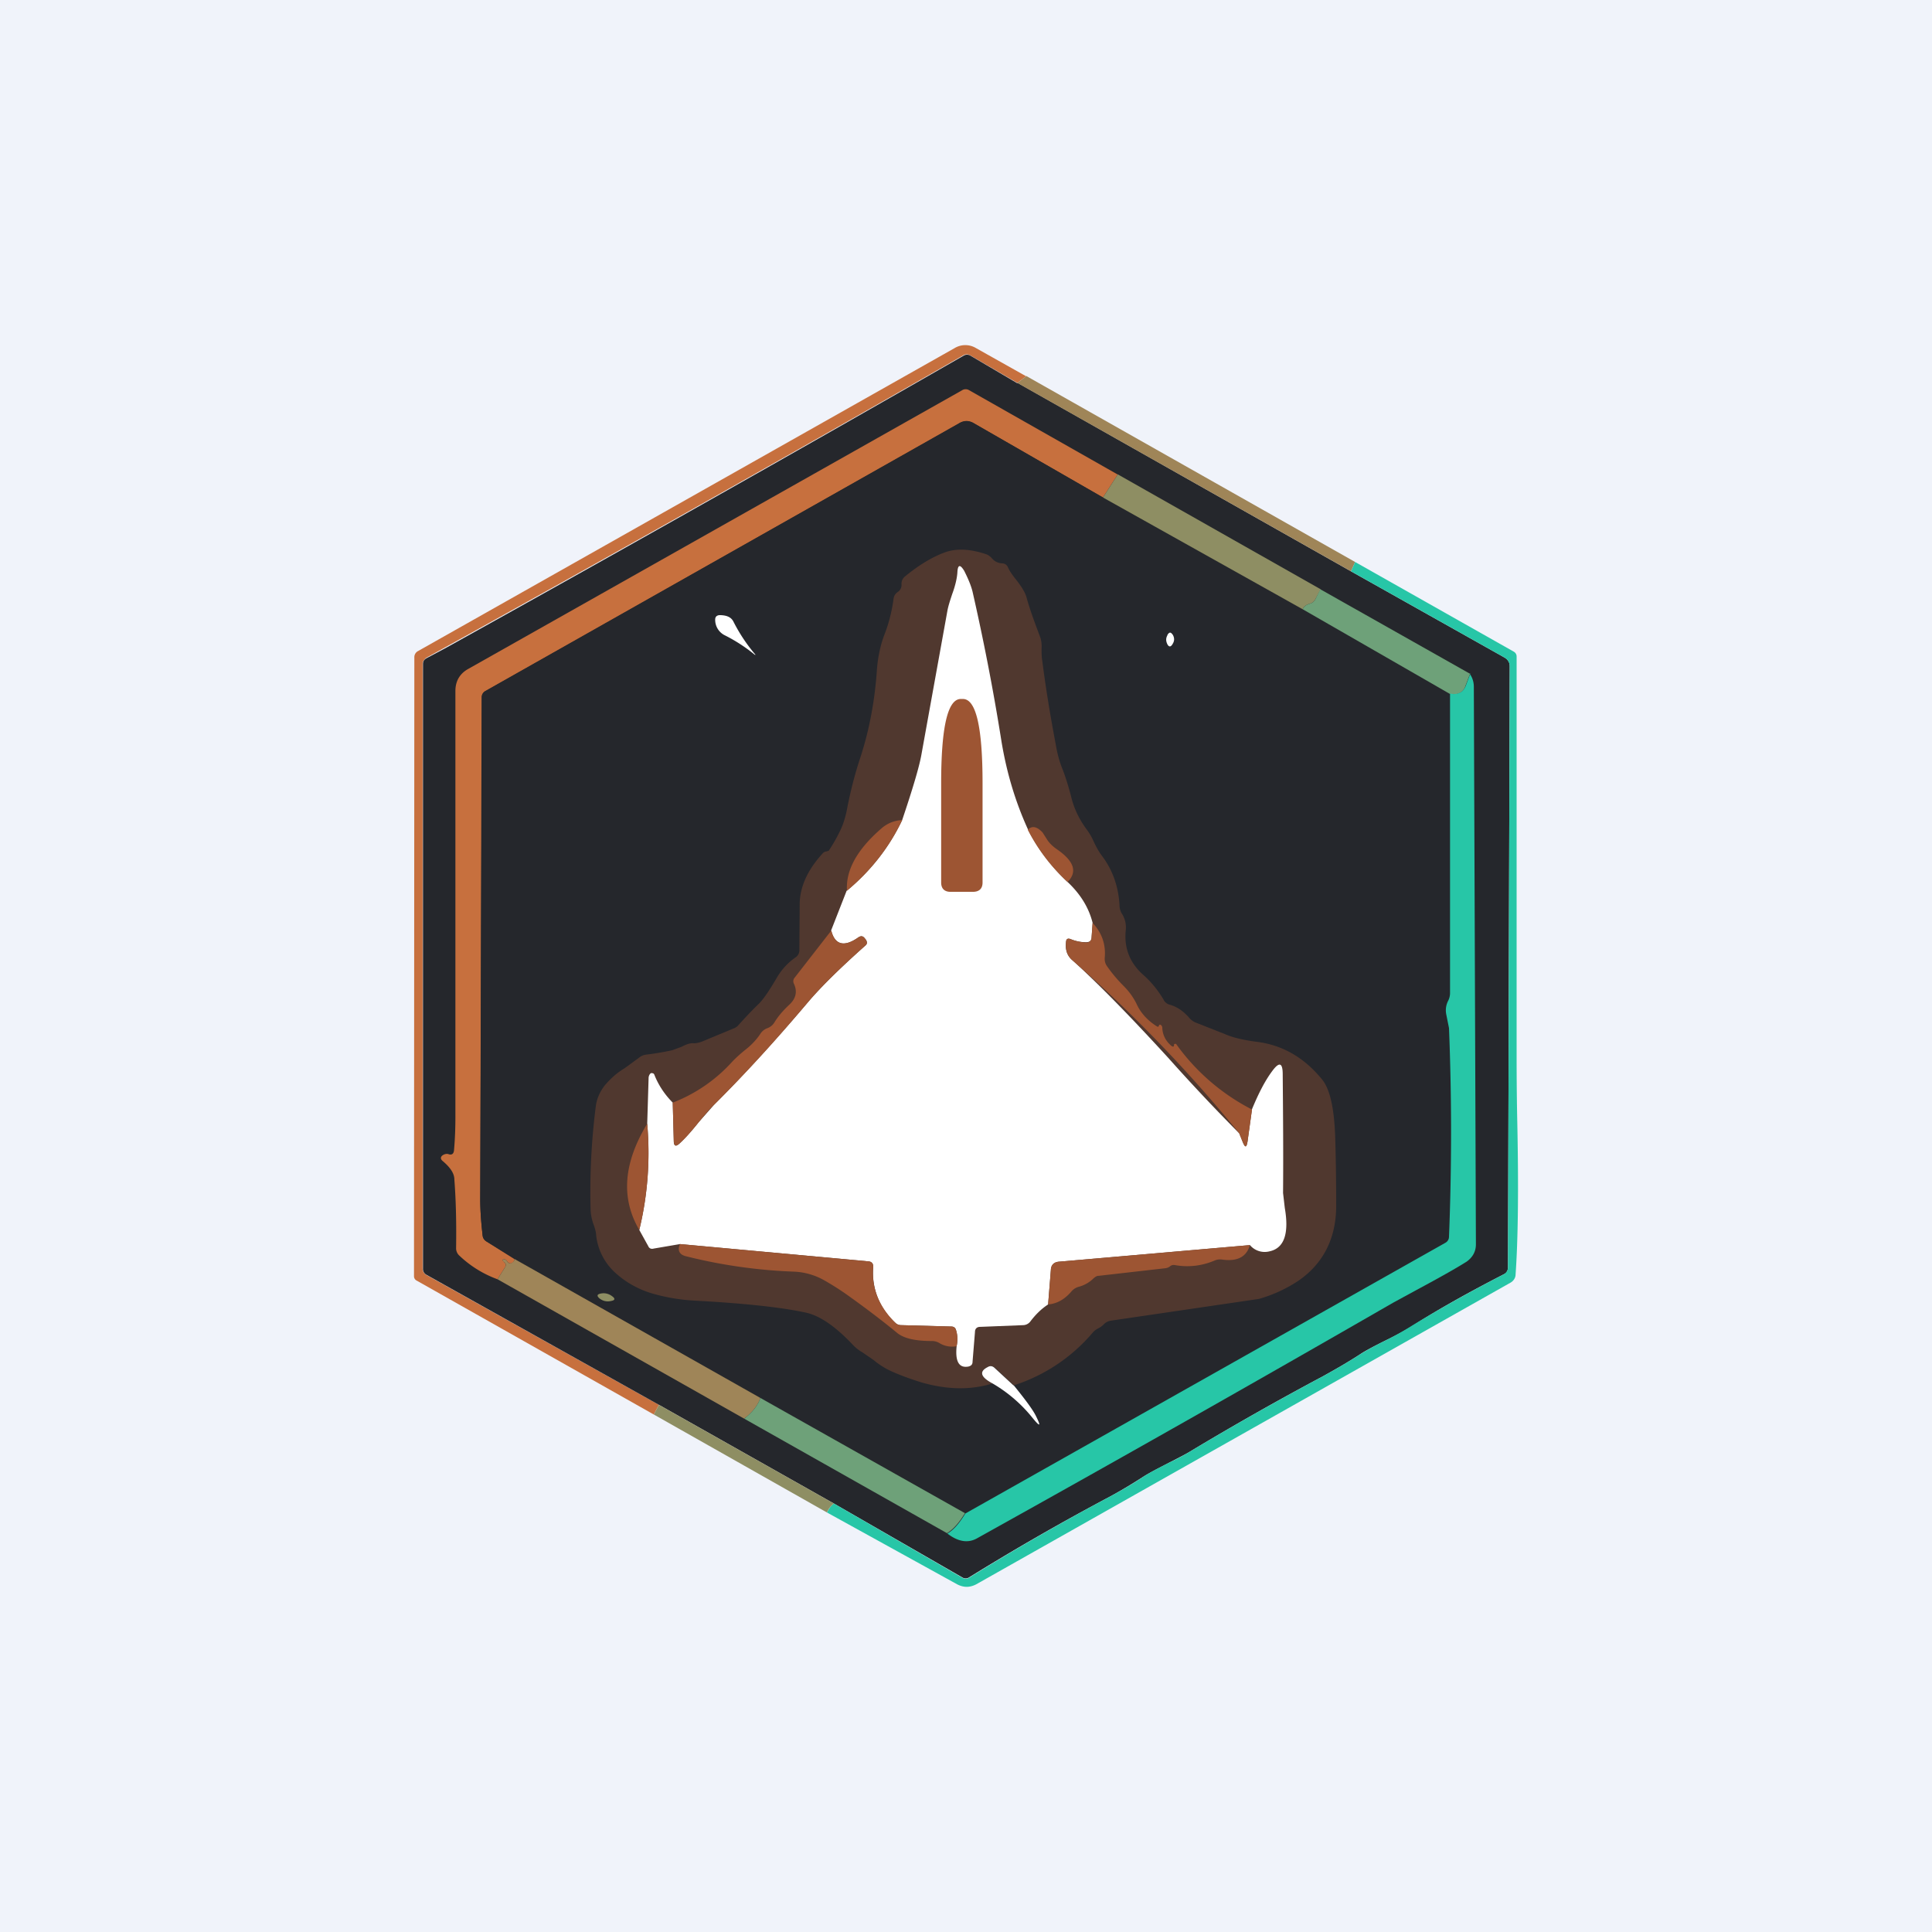 ﻿<?xml version="1.0" standalone="no"?>
<!DOCTYPE svg PUBLIC "-//W3C//DTD SVG 1.1//EN" 
"http://www.w3.org/Graphics/SVG/1.1/DTD/svg11.dtd">
<svg width="56" height="56" viewBox="0 0 56 56" xmlns="http://www.w3.org/2000/svg"><path fill="#F0F3FA" d="M0 0h56v56H0z"/><path d="m29.75 10.9-.26.2-1.37-.8a.19.19 0 0 0-.2 0 1228.67 1228.67 0 0 1-15.57 8.77c-.06.05-.1.1-.1.18v17.52c0 .08.04.14.1.18l6.75 3.77-.15.28-6.87-3.88a.14.14 0 0 1-.08-.13l.01-17.93a.2.2 0 0 1 .11-.19l15.55-8.78a.6.6 0 0 1 .62 0l1.46.82Z" fill="#C7703E"/><path d="m29.5 11.1 9.66 5.46 4.45 2.5c.1.06.15.14.15.25l-.05 17.42c0 .1-.04.17-.13.21-.97.5-1.88 1-2.7 1.53-.17.1-.4.23-.73.39-.34.17-.59.3-.75.41-.34.22-.69.42-1.05.62a84.64 84.64 0 0 0-3.8 2.15c-.14.09-.36.2-.65.35-.33.17-.58.3-.74.4-.31.2-.64.4-.97.58a70.53 70.53 0 0 0-4.1 2.35.18.18 0 0 1-.2 0l-3.72-2.14-5.07-2.86-6.74-3.77a.19.19 0 0 1-.1-.18V19.25c0-.08.03-.13.1-.17l.6-.32a1228.67 1228.67 0 0 0 14.97-8.45.19.19 0 0 1 .2 0l1.36.8Z" fill="#25272C"/><path d="m29.75 10.9 9.53 5.39-.12.27-9.67-5.46.26-.2Z" fill="#9F8558"/><path d="m32.4 13.75-.43.67-3.74-2.15a.42.42 0 0 0-.43 0l-13.73 7.76a.2.2 0 0 0-.1.18l-.05 14.55c0 .35.03.7.07 1.06.01.07.05.13.12.17l.8.5c0 .04-.01.07-.04.1-.06.05-.12.04-.17-.03-.03-.05-.07-.07-.12-.05-.02.01-.02.02 0 .03l.04.05c.05.04.05.1.02.14l-.22.35a3.19 3.19 0 0 1-1.1-.68.29.29 0 0 1-.1-.21c.01-.68 0-1.35-.05-2 0-.18-.12-.35-.33-.53-.08-.06-.08-.13 0-.18.05-.03.1-.04.15-.03.1.04.16 0 .17-.11.03-.34.04-.66.04-.98V20.03c0-.28.12-.5.37-.64l14.32-8.08a.19.19 0 0 1 .2 0l4.3 2.44Z" fill="#C7703E"/><path d="m31.97 14.42 5.8 3.24 4.25 2.45v8.67a.5.5 0 0 1-.05.21.6.6 0 0 0-.06.4l.09.4c.07 2 .07 4.03 0 6.05a.2.2 0 0 1-.11.17l-13.92 7.85-5.93-3.34-7.13-4.03-.8-.5a.23.23 0 0 1-.12-.17c-.04-.36-.07-.7-.07-1.06l.04-14.55a.2.2 0 0 1 .11-.18l13.73-7.76c.14-.09.29-.09.43 0l3.74 2.15Z" fill="#25272C"/><path d="m32.4 13.75 5.88 3.33-.16.3a.25.25 0 0 1-.16.12c-.1.03-.17.08-.2.16l-5.79-3.24.43-.67Z" fill="#8E8E63"/><path d="m29.38 40.15-.54-.5c-.07-.06-.14-.07-.22-.02-.25.13-.2.29.15.47-.64.2-1.33.18-2.06-.03-.32-.1-.63-.21-.93-.35a2.29 2.29 0 0 1-.46-.3L25 39.2a1.2 1.2 0 0 1-.28-.22c-.5-.53-.95-.84-1.35-.93-.67-.15-1.75-.27-3.22-.35a5.4 5.4 0 0 1-1.25-.21 2.72 2.72 0 0 1-1.1-.63 1.72 1.72 0 0 1-.52-1.05c0-.08-.03-.2-.08-.33a1.5 1.5 0 0 1-.08-.38c-.03-1 .02-2.02.15-3.04.03-.22.12-.42.26-.6.17-.2.36-.37.58-.5l.41-.3a.4.4 0 0 1 .2-.09c.25-.03.5-.07.77-.13l.27-.1c.15-.08.26-.11.35-.1.08 0 .16-.02.24-.05l.96-.4.06-.04c.2-.22.4-.44.63-.66.13-.13.3-.38.51-.74.14-.24.32-.44.55-.6a.25.25 0 0 0 .11-.23l.01-1.36c.02-.5.25-.97.67-1.43a.16.16 0 0 1 .1-.05l.07-.02a4.61 4.61 0 0 0 .35-.62c.08-.17.13-.35.17-.53.1-.53.23-1.05.4-1.56.26-.8.42-1.65.48-2.57.03-.35.1-.68.21-.97.13-.33.22-.68.27-1.05a.27.27 0 0 1 .12-.2.24.24 0 0 0 .11-.23c0-.09.03-.16.1-.22.4-.33.8-.57 1.16-.7.33-.12.73-.1 1.18.05.07.02.12.06.17.11.08.1.18.15.31.16.07 0 .13.04.16.1.04.1.12.22.24.37.16.2.26.37.3.5.1.37.24.74.39 1.14.04.1.06.23.05.35 0 .12 0 .24.02.36.1.78.23 1.58.39 2.42.04.24.1.49.2.73.1.26.18.53.25.8.08.33.22.62.41.89.1.13.18.26.24.4.07.15.15.3.25.43.3.4.47.88.5 1.42 0 .08.02.16.06.23.1.15.14.32.12.5-.05.5.11.93.5 1.28.24.21.44.46.6.73.03.07.1.12.17.14.22.06.4.19.56.37a.5.5 0 0 0 .2.15l.86.34c.23.1.54.17.93.22.75.1 1.37.47 1.88 1.1.22.28.34.82.37 1.62.02.62.03 1.3.03 2.03 0 .94-.37 1.67-1.09 2.17a4.1 4.1 0 0 1-1.15.53l-4.29.63a.36.36 0 0 0-.2.1.57.57 0 0 1-.16.12.5.5 0 0 0-.17.13 5 5 0 0 1-2.3 1.53Z" fill="#50382F"/><path d="m39.28 16.29 4.6 2.6c.05.03.08.08.08.14v11.42c0 .47 0 1.17.02 2.11.04 1.95.02 3.4-.05 4.38 0 .1-.06.19-.15.24L28.3 45.92c-.19.1-.37.1-.56 0l-3.77-2.08c.06-.12.12-.2.2-.26l3.72 2.15c.07.04.14.04.2 0a70.53 70.53 0 0 1 4.1-2.36c.33-.18.66-.37.97-.58.16-.1.4-.23.74-.4.3-.14.5-.26.65-.35 1.2-.72 2.47-1.44 3.8-2.15.36-.2.71-.4 1.05-.62.16-.1.4-.24.75-.41.32-.16.56-.3.72-.4.83-.51 1.74-1.02 2.71-1.52a.23.23 0 0 0 .13-.21l.05-17.42c0-.1-.05-.19-.15-.25l-4.45-2.5.12-.27Z" fill="#27C6A7"/><path d="M29.8 24.05c.28.56.67 1.07 1.15 1.52.37.35.61.74.72 1.18l-.03.42c0 .1-.06.14-.16.14-.16 0-.3-.03-.45-.09-.08-.03-.12 0-.13.08-.03.23.03.4.18.53.67.6 1.6 1.54 2.78 2.83a56.33 56.33 0 0 0 2.06 2.19l.1.25c.07.17.11.17.14-.01l.13-.94c.19-.46.38-.83.59-1.11.2-.27.3-.24.3.1.01 1.16.02 2.3.01 3.44l.05.43c.13.75-.02 1.17-.44 1.26a.56.56 0 0 1-.57-.18l-5.53.48c-.15.01-.23.1-.24.24l-.08 1c-.2.13-.37.3-.52.5a.27.27 0 0 1-.2.1l-1.25.05c-.1 0-.15.06-.15.15l-.07.86c0 .08-.04.12-.12.14-.27.05-.39-.14-.34-.6a.93.93 0 0 0-.02-.46c-.02-.07-.07-.1-.14-.1l-1.45-.04a.24.24 0 0 1-.17-.07 1.95 1.95 0 0 1-.64-1.6c.01-.11-.04-.17-.15-.18l-5.45-.5-.76.13c-.07.02-.13 0-.16-.07l-.26-.47c.24-.99.32-2.01.23-3.08l.04-1.32c0-.05.02-.1.05-.13.02-.02.04-.02.07-.01.02 0 .04.02.05.05.12.3.3.57.53.8l.03 1.12c0 .14.06.16.16.07.14-.13.33-.33.56-.62l.45-.51c.9-.9 1.8-1.89 2.71-2.96.38-.45.94-1 1.67-1.65.06-.05.06-.1.02-.17l-.04-.05c-.05-.06-.1-.07-.18-.02-.41.29-.68.22-.79-.2l.45-1.15a5.93 5.93 0 0 0 1.61-2.05c.31-.92.5-1.56.56-1.91l.75-4.15c.02-.12.07-.28.14-.49.1-.27.14-.48.15-.62.01-.24.08-.25.2-.05.1.2.19.4.24.6.3 1.32.59 2.77.84 4.35.15.9.4 1.74.77 2.55Z" fill="#fff"/><path d="m38.27 17.08 4.34 2.45-.14.37a.33.33 0 0 1-.13.17.4.4 0 0 1-.32.04l-4.26-2.45c.03-.08.1-.13.2-.16a.25.25 0 0 0 .16-.12l.15-.3Z" fill="#6EA179"/><path d="M21.88 18.98a4.73 4.73 0 0 0-.86-.56.5.5 0 0 1-.29-.46c0-.08.04-.12.12-.13.2 0 .34.05.41.19a4.82 4.82 0 0 0 .64.96h-.02ZM33.84 18.4c.06-.09.1-.08.16.01.05.1.04.18-.02.27-.05.08-.1.07-.14 0-.05-.1-.05-.18 0-.27Z" fill="#fff"/><path d="M42.6 19.53c.08.11.12.24.12.38l.06 16.16c0 .21-.1.38-.27.5-.3.19-.78.46-1.45.82l-.68.37A939.07 939.07 0 0 1 28.3 44.6c-.25.13-.53.09-.84-.15.18-.1.35-.3.52-.58l13.92-7.85a.2.2 0 0 0 .1-.17c.08-2.02.08-4.04 0-6.05l-.08-.4a.6.6 0 0 1 .06-.4.5.5 0 0 0 .05-.21V20.1a.4.4 0 0 0 .32-.04c.06-.04.1-.1.13-.17l.14-.37Z" fill="#27C6A7"/><path d="M27.55 25.85c-.18 0-.27-.1-.27-.27v-2.87c0-1.64.19-2.45.57-2.45h.06c.38 0 .57.81.57 2.45v2.87c0 .18-.1.27-.28.27h-.65ZM26.15 23.77c-.36.77-.9 1.46-1.6 2.05-.04-.6.3-1.2.99-1.8.18-.16.39-.24.61-.25ZM30.95 25.57a5.43 5.43 0 0 1-1.16-1.52c.12-.12.26-.1.43.08l.14.22c.06.09.15.18.28.27.49.34.6.65.3.95ZM31.67 26.75c.27.29.39.63.35 1.03 0 .07.01.13.05.2.15.22.32.42.5.6.16.16.28.33.37.51.12.27.33.5.61.67.02 0 .03 0 .04-.02 0-.03.02-.04.04-.04.04.02.06.05.06.1.01.2.1.38.27.52.05.03.07.02.07-.04 0-.02.02-.03.06-.02a6.15 6.15 0 0 0 2.2 1.9l-.13.93c-.03.18-.07.18-.14.01l-.1-.25a41.84 41.84 0 0 0-4.84-5.02c-.15-.13-.2-.3-.18-.53 0-.09.05-.11.13-.08.14.06.3.09.45.1.1 0 .15-.05.16-.15l.03-.42ZM24.1 26.98c.1.41.37.48.78.19.07-.05.13-.04.18.02l.04.05c.04.07.04.12-.02.17-.73.65-1.29 1.2-1.67 1.65-.9 1.07-1.8 2.06-2.71 2.96-.11.1-.26.28-.45.51-.23.29-.42.5-.56.62-.1.09-.15.07-.16-.07l-.03-1.12a4.5 4.5 0 0 0 1.7-1.16c.1-.11.25-.25.44-.4.16-.13.3-.28.41-.45a.4.4 0 0 1 .2-.15.4.4 0 0 0 .2-.17c.11-.18.25-.34.42-.5.2-.18.25-.39.14-.62a.16.16 0 0 1 .03-.18l1.05-1.35ZM18.76 32.57a9.46 9.46 0 0 1-.23 3.08c-.54-.92-.46-1.94.23-3.08ZM27.73 39.02a.7.7 0 0 1-.5-.09.42.42 0 0 0-.22-.06c-.46 0-.8-.07-1-.23-.45-.37-.9-.71-1.36-1.04a8 8 0 0 0-.76-.49 1.93 1.93 0 0 0-.86-.25 15.1 15.1 0 0 1-3.16-.45c-.18-.05-.24-.17-.16-.35l5.45.5c.11 0 .16.07.15.18-.05.59.16 1.12.64 1.6.05.05.1.07.17.07l1.45.04c.07 0 .12.03.14.1.05.14.05.3.02.47ZM36.23 36.09c-.1.34-.36.48-.8.42a.4.4 0 0 0-.23.03c-.36.15-.74.2-1.14.13-.06-.01-.1 0-.14.03a.26.26 0 0 1-.14.06l-1.93.22c-.06 0-.1.03-.15.07a.95.95 0 0 1-.44.25.43.43 0 0 0-.21.14c-.2.23-.42.35-.67.37l.08-1c0-.15.09-.23.24-.24l5.53-.48Z" fill="#9D5533"/><path d="m14.91 36.49 7.13 4.03c-.07.21-.23.42-.47.6l-7.15-4.04.22-.35c.03-.05.03-.1-.02-.14l-.05-.05v-.03c.06-.02.1 0 .13.05.05.07.1.08.17.02a.11.11 0 0 0 .04-.09Z" fill="#9F8558"/><path d="M17.74 37.57c.1.07.09.12-.03.14a.38.38 0 0 1-.35-.09c-.06-.06-.05-.1.03-.12a.4.4 0 0 1 .35.07Z" fill="#8E8E63"/><path d="M29.38 40.15c.35.43.57.73.65.9.15.3.12.32-.1.05a4.2 4.2 0 0 0-1.16-1c-.34-.18-.4-.34-.15-.47.08-.05.15-.04.22.03l.54.5Z" fill="#fff"/><path d="m22.04 40.52 5.93 3.34c-.17.28-.34.47-.52.58l-5.88-3.32c.24-.18.4-.39.47-.6Z" fill="#6EA179"/><path d="m19.1 40.72 5.07 2.86a.64.64 0 0 0-.2.26L18.95 41l.15-.28Z" fill="#8E8E63"/></svg>